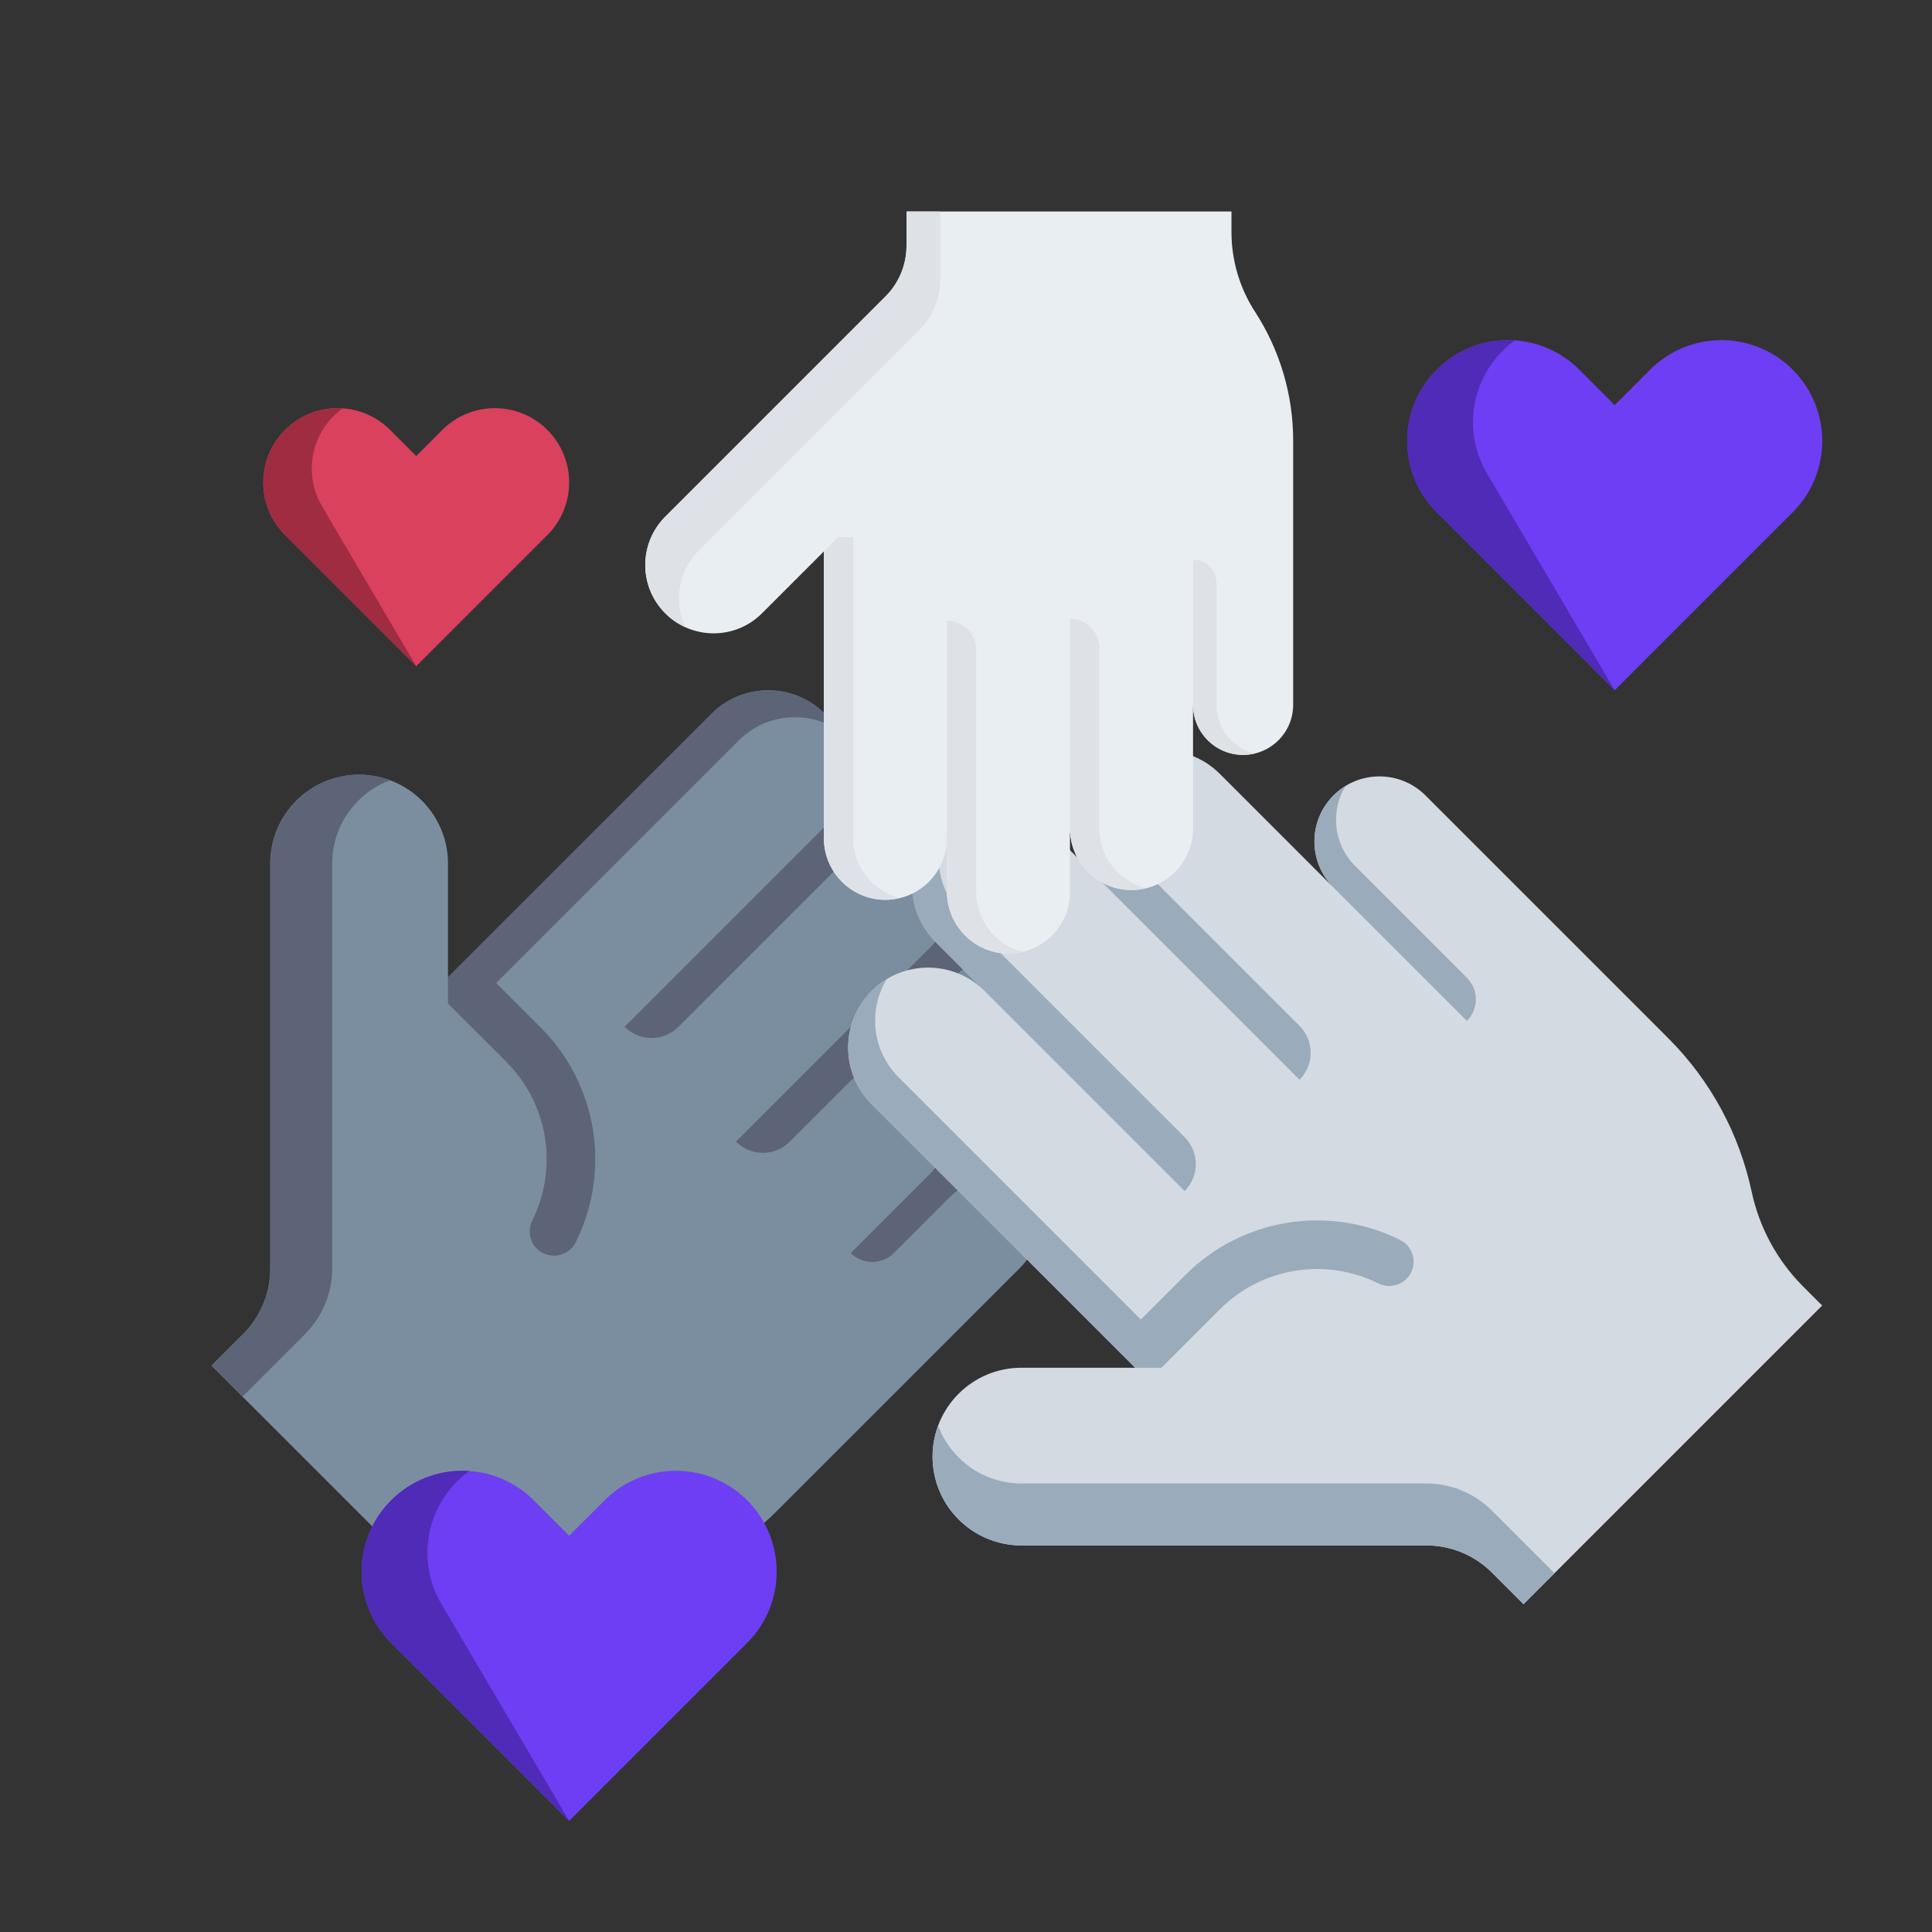 <svg width="140" height="140" viewBox="0 0 140 140" fill="none" xmlns="http://www.w3.org/2000/svg">
<rect x="0" y="0" width="140" height="140" fill="#333333" stroke="none"/>
<path d="M73.931 91.858L56.335 109.454C53.291 112.498 49.431 114.595 45.221 115.492L45.219 115.492C42.614 116.048 40.225 117.346 38.341 119.23L36.97 120.601L15.328 98.96L17.618 96.669C18.878 95.41 19.587 93.701 19.586 91.918V62.575C19.586 60.798 20.305 59.188 21.471 58.022C22.637 56.857 24.246 56.137 26.024 56.137C29.581 56.138 32.463 59.02 32.463 62.575V70.82L51.565 51.718C52.697 50.586 54.18 50.022 55.663 50.022C57.146 50.02 58.63 50.587 59.761 51.718C62.023 53.981 62.022 57.65 59.76 59.913L63.269 56.403C65.542 54.13 69.318 54.074 71.572 56.366C72.681 57.493 73.234 58.959 73.235 60.428C73.235 61.91 72.668 63.394 71.537 64.525L67.304 68.758C69.567 66.495 73.235 66.495 75.499 68.759C76.63 69.89 77.197 71.373 77.197 72.856C77.195 74.339 76.631 75.821 75.499 76.953L67.262 85.189C68.183 84.269 69.391 83.808 70.597 83.808C71.804 83.808 73.011 84.269 73.932 85.189C75.774 87.03 75.774 90.016 73.931 91.858Z" fill="#7A8E9F"/>
<path d="M61.648 90.8L67.26 85.189C69.103 83.346 72.088 83.346 73.93 85.187C74.198 85.456 74.427 85.75 74.617 86.061C72.801 84.948 70.395 85.176 68.821 86.749L64.771 90.8C63.908 91.663 62.511 91.663 61.648 90.8Z" fill="#5D6477"/>
<path d="M60.616 52.811C59.696 52.252 58.654 51.972 57.612 51.973C56.129 51.973 54.646 52.538 53.514 53.669L33.463 73.721L32.461 72.719V70.82L51.563 51.718C52.695 50.586 54.178 50.022 55.661 50.022C57.145 50.02 58.628 50.587 59.759 51.718C60.095 52.055 60.38 52.422 60.616 52.811Z" fill="#5D6477"/>
<path d="M45.266 74.406L63.342 56.33C64.474 55.198 65.958 54.633 67.44 54.633C68.924 54.632 70.407 55.199 71.538 56.33C71.874 56.666 72.159 57.033 72.395 57.422C71.476 56.864 70.434 56.583 69.391 56.584C67.909 56.584 66.425 57.149 65.294 58.28L49.168 74.406C48.09 75.484 46.343 75.484 45.266 74.406Z" fill="#5D6477"/>
<path d="M53.328 82.729L67.3 68.757C68.432 67.625 69.915 67.061 71.398 67.061C72.881 67.059 74.365 67.627 75.496 68.757C75.832 69.094 76.117 69.46 76.353 69.85C75.433 69.291 74.391 69.01 73.349 69.011C71.867 69.011 70.383 69.576 69.251 70.708L57.23 82.729C56.153 83.807 54.406 83.807 53.328 82.729Z" fill="#5D6477"/>
<path d="M24.074 91.918C24.075 93.701 23.367 95.41 22.107 96.67L17.572 101.205L15.328 98.96L17.618 96.67C18.878 95.41 19.587 93.701 19.586 91.918V62.576C19.586 60.799 20.306 59.189 21.471 58.023C22.637 56.857 24.247 56.138 26.024 56.138C26.813 56.139 27.568 56.28 28.266 56.54C27.392 56.866 26.608 57.375 25.96 58.023C24.794 59.189 24.074 60.798 24.074 62.576V91.918Z" fill="#5D6477"/>
<path d="M40.143 90.993C39.88 90.993 39.612 90.934 39.36 90.808C38.489 90.375 38.134 89.318 38.567 88.447C40.479 84.604 39.723 79.983 36.688 76.947L33.461 73.721C32.773 73.033 32.773 71.918 33.461 71.23C34.149 70.542 35.264 70.542 35.952 71.23L39.179 74.456C43.286 78.563 44.308 84.816 41.721 90.016C41.414 90.635 40.791 90.993 40.143 90.993Z" fill="#5D6477"/>
<path d="M103.298 57.642L120.894 75.238C123.938 78.282 126.034 82.142 126.931 86.353L126.932 86.354C127.487 88.96 128.786 91.348 130.669 93.232L132.041 94.604L110.399 116.245L108.109 113.955C106.849 112.695 105.14 111.987 103.357 111.988H74.015C72.237 111.988 70.628 111.268 69.462 110.102C68.296 108.937 67.576 107.327 67.576 105.549C67.577 101.993 70.46 99.111 74.015 99.111H82.26L63.158 80.009C62.026 78.877 61.461 77.393 61.461 75.911C61.46 74.427 62.027 72.944 63.158 71.813C65.42 69.55 69.09 69.551 71.352 71.814L67.843 68.304C65.57 66.031 65.513 62.255 67.805 60.001C68.933 58.893 70.399 58.339 71.867 58.339C73.35 58.339 74.833 58.905 75.964 60.036L80.197 64.269C77.934 62.007 77.934 58.339 80.198 56.075C81.329 54.944 82.813 54.377 84.295 54.377C85.779 54.378 87.26 54.943 88.392 56.075L96.629 64.311C95.708 63.391 95.247 62.183 95.248 60.976C95.247 59.77 95.708 58.562 96.629 57.641C98.47 55.8 101.455 55.8 103.298 57.642Z" fill="#D3DAE1"/>
<path d="M106.298 73.977L96.632 64.311C94.79 62.469 94.79 59.483 96.631 57.642C96.9 57.373 97.193 57.144 97.504 56.954C96.391 58.77 96.619 61.177 98.193 62.75L106.298 70.855C107.16 71.717 107.16 73.115 106.298 73.977Z" fill="#9AABBB"/>
<path d="M64.251 70.956C63.692 71.876 63.411 72.917 63.412 73.96C63.412 75.442 63.977 76.926 65.109 78.058L85.16 98.109L84.159 99.111H82.26L63.158 80.009C62.026 78.877 61.461 77.393 61.461 75.911C61.46 74.427 62.027 72.944 63.158 71.813C63.494 71.477 63.861 71.192 64.251 70.956Z" fill="#9AABBB"/>
<path d="M85.844 86.308L67.767 68.231C66.635 67.1 66.07 65.616 66.07 64.134C66.069 62.65 66.636 61.167 67.767 60.036C68.103 59.7 68.47 59.415 68.86 59.179C68.301 60.098 68.02 61.14 68.021 62.182C68.021 63.665 68.586 65.148 69.718 66.28L85.844 82.406C86.921 83.484 86.921 85.231 85.844 86.308Z" fill="#9AABBB"/>
<path d="M94.169 78.242L80.197 64.27C79.065 63.138 78.5 61.654 78.5 60.172C78.499 58.688 79.066 57.205 80.197 56.074C80.533 55.738 80.9 55.453 81.29 55.217C80.731 56.136 80.45 57.178 80.451 58.221C80.451 59.703 81.016 61.187 82.148 62.319L94.168 74.339C95.246 75.417 95.246 77.164 94.169 78.242Z" fill="#9AABBB"/>
<path d="M103.359 107.499C105.141 107.498 106.85 108.206 108.11 109.466L112.645 114.001L110.401 116.245L108.11 113.955C106.85 112.695 105.141 111.986 103.359 111.987H74.017C72.239 111.987 70.629 111.268 69.464 110.102C68.298 108.936 67.578 107.327 67.578 105.549C67.579 104.76 67.721 104.006 67.98 103.308C68.306 104.181 68.816 104.965 69.464 105.613C70.629 106.779 72.239 107.499 74.017 107.499H103.359Z" fill="#9AABBB"/>
<path d="M83.918 98.625C83.467 98.625 83.016 98.453 82.672 98.109C81.984 97.421 81.984 96.306 82.672 95.618L85.899 92.392C90.006 88.284 96.259 87.263 101.458 89.849C102.329 90.282 102.684 91.34 102.251 92.211C101.818 93.081 100.761 93.436 99.89 93.003C96.047 91.092 91.425 91.847 88.389 94.883L85.163 98.109C84.819 98.453 84.368 98.625 83.918 98.625Z" fill="#9AABBB"/>
<path d="M93.708 51.074V31.927C93.708 28.615 92.749 25.374 90.946 22.595L90.945 22.594C89.83 20.874 89.237 18.868 89.237 16.819V15.326H65.688V17.819C65.688 19.189 65.144 20.505 64.173 21.474L48.209 37.438C47.242 38.405 46.758 39.673 46.758 40.941C46.758 42.209 47.242 43.477 48.209 44.444C50.145 46.378 53.281 46.378 55.215 44.444L59.701 39.958V60.743C59.701 61.975 60.201 63.09 61.007 63.896C61.814 64.704 62.93 65.203 64.16 65.203C66.622 65.203 68.618 63.206 68.618 60.744V64.563C68.618 67.036 70.641 69.121 73.115 69.1C74.331 69.09 75.43 68.594 76.23 67.795C77.036 66.989 77.535 65.873 77.535 64.643V60.036C77.535 62.498 79.531 64.494 81.994 64.494C83.224 64.494 84.34 63.996 85.146 63.189C85.953 62.381 86.452 61.268 86.452 60.036V51.074C86.452 52.076 86.858 52.984 87.515 53.64C88.171 54.297 89.079 54.703 90.081 54.703C92.084 54.703 93.708 53.078 93.708 51.074Z" fill="#E9EEF3"/>
<path d="M86.453 40.557V51.074C86.453 53.079 88.077 54.703 90.081 54.703C90.373 54.703 90.658 54.667 90.93 54.602C89.337 54.219 88.152 52.786 88.152 51.074V42.255C88.152 41.317 87.391 40.557 86.453 40.557Z" fill="#DEE2E7"/>
<path d="M65.223 65.074C64.419 64.878 63.699 64.464 63.133 63.896C62.326 63.089 61.826 61.975 61.826 60.743V38.925H60.736L59.703 39.958V60.743C59.703 61.975 60.203 63.09 61.01 63.896C61.816 64.704 62.932 65.203 64.162 65.203C64.528 65.202 64.883 65.158 65.223 65.074Z" fill="#DEE2E7"/>
<path d="M68.617 44.973V64.642C68.617 65.874 69.117 66.989 69.924 67.795C70.73 68.603 71.846 69.102 73.076 69.102C73.442 69.102 73.797 69.057 74.137 68.973C73.333 68.777 72.613 68.363 72.047 67.795C71.24 66.989 70.74 65.874 70.74 64.642V47.096C70.74 45.923 69.79 44.973 68.617 44.973Z" fill="#DEE2E7"/>
<path d="M77.539 44.833V60.036C77.539 61.268 78.039 62.382 78.846 63.189C79.652 63.996 80.768 64.495 81.998 64.495C82.364 64.495 82.719 64.451 83.059 64.367C82.255 64.171 81.535 63.757 80.969 63.189C80.162 62.382 79.662 61.268 79.662 60.036V46.956C79.662 45.783 78.712 44.833 77.539 44.833Z" fill="#DEE2E7"/>
<path d="M66.615 23.916C67.586 22.946 68.13 21.631 68.13 20.26V15.326H65.688V17.819C65.688 19.189 65.144 20.505 64.173 21.474L48.209 37.438C47.242 38.405 46.758 39.673 46.758 40.941C46.758 42.209 47.242 43.477 48.209 44.444C48.639 44.872 49.126 45.206 49.647 45.444C49.349 44.792 49.2 44.088 49.2 43.383C49.2 42.114 49.684 40.847 50.651 39.88L66.615 23.916Z" fill="#DEE2E7"/>
<path d="M129.907 26.788C127.054 23.935 122.428 23.935 119.574 26.788L117.008 29.355L114.442 26.788C111.588 23.935 106.962 23.935 104.109 26.788C101.255 29.642 101.255 34.268 104.109 37.121L117.008 50.02L129.907 37.121C132.76 34.268 132.76 29.642 129.907 26.788Z" fill="#6D3EF3"/>
<path d="M117.008 50.02L104.109 37.121C102.682 35.695 101.969 33.825 101.969 31.955C101.969 30.085 102.682 28.215 104.109 26.788C105.662 25.234 107.742 24.527 109.774 24.666C107.816 26.072 106.738 28.308 106.738 30.6C106.738 31.861 107.064 33.137 107.75 34.301L117.008 50.02Z" fill="#4F2BB7"/>
<path d="M54.142 108.719C51.288 105.866 46.662 105.866 43.809 108.719L41.242 111.286L38.676 108.719C35.822 105.866 31.197 105.866 28.343 108.719C25.49 111.573 25.49 116.199 28.343 119.052L41.242 131.951L54.142 119.052C56.995 116.199 56.995 111.573 54.142 108.719Z" fill="#6D3EF3"/>
<path d="M41.242 131.95L28.343 119.052C26.916 117.626 26.203 115.755 26.203 113.885C26.203 112.015 26.916 110.145 28.343 108.719C29.896 107.165 31.977 106.457 34.008 106.596C32.05 108.003 30.972 110.239 30.972 112.531C30.972 113.792 31.299 115.068 31.984 116.232L41.242 131.95Z" fill="#4F2BB7"/>
<path d="M39.666 31.154C37.563 29.052 34.154 29.052 32.052 31.154L30.161 33.045L28.27 31.154C26.167 29.052 22.758 29.052 20.655 31.154C18.552 33.257 18.552 36.666 20.655 38.769L30.161 48.274L39.666 38.769C41.769 36.666 41.769 33.257 39.666 31.154Z" fill="#DA415D"/>
<path d="M30.161 48.273L20.655 38.768C19.603 37.717 19.078 36.339 19.078 34.961C19.078 33.583 19.603 32.205 20.655 31.154C21.8 30.009 23.333 29.487 24.83 29.59C23.387 30.626 22.592 32.274 22.592 33.963C22.592 34.892 22.833 35.833 23.338 36.691L30.161 48.273Z" fill="#A02C41"/>
</svg>
